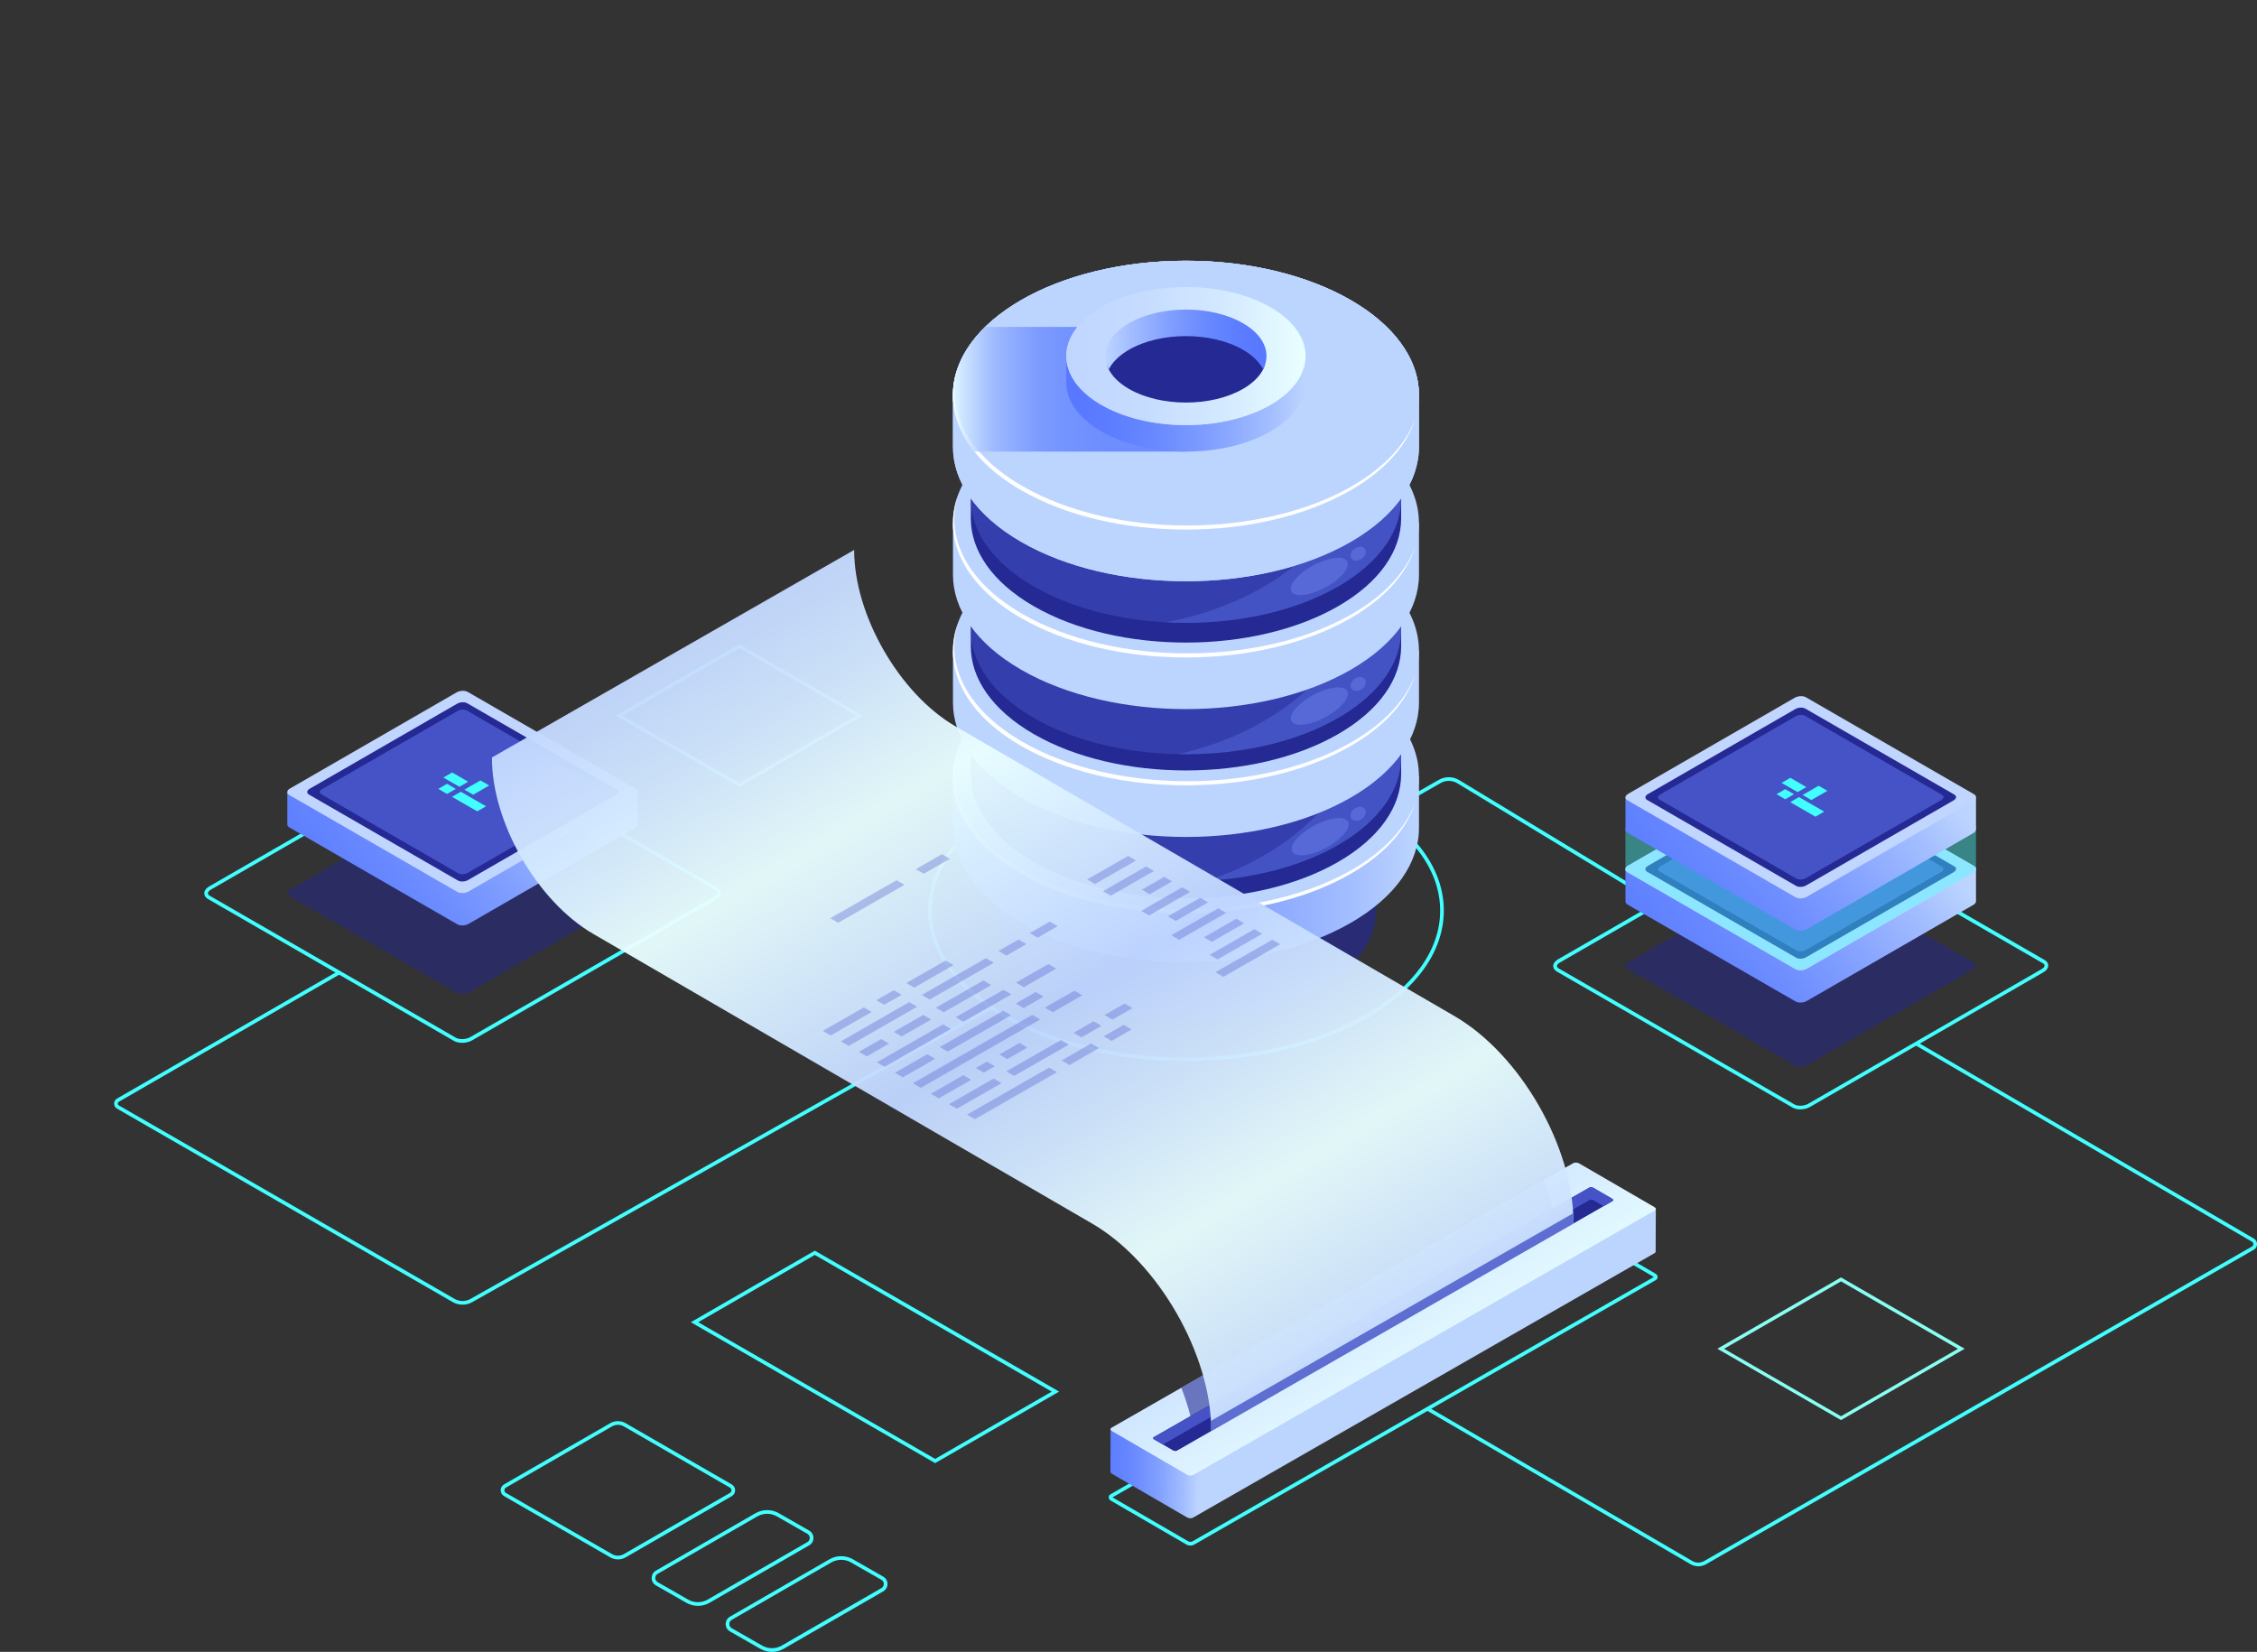 <svg width="776" height="568" viewBox="0 0 776 568" fill="none" xmlns="http://www.w3.org/2000/svg">
<rect x="0" y="0" width="776" height="568" fill="#333333" stroke="none"/>
<g clip-path="url(#clip0_44_2225)">
<path opacity="0.5" d="M157.253 341.445L99.437 308.092C98.447 307.517 98.567 306.527 99.718 305.872L156.972 272.84C158.109 272.185 159.836 272.105 160.826 272.68L218.642 306.032C219.632 306.607 219.512 307.597 218.361 308.252L161.107 341.284C159.97 341.939 158.243 342.02 157.253 341.445Z" fill="#242993"/>
<path d="M158.872 358.562C157.842 358.562 156.851 358.348 156.102 357.92L71.533 309.135C70.704 308.654 70.235 307.958 70.235 307.169C70.235 306.273 70.851 305.404 71.935 304.789L155.687 256.471C157.561 255.388 160.318 255.294 161.964 256.231L246.533 305.016C247.362 305.497 247.817 306.193 247.817 306.982C247.817 307.878 247.202 308.747 246.118 309.376L162.365 357.693C161.348 358.281 160.077 358.576 158.859 358.576L158.872 358.562ZM159.207 256.832C158.203 256.832 157.133 257.073 156.316 257.541L72.564 305.859C71.895 306.246 71.493 306.728 71.493 307.156C71.493 307.557 71.855 307.851 72.149 308.025L156.718 356.81C157.962 357.533 160.264 357.426 161.736 356.583L245.489 308.266C246.158 307.878 246.559 307.396 246.559 306.968C246.559 306.567 246.198 306.273 245.904 306.099L161.335 257.314C160.773 256.993 160.01 256.832 159.207 256.832Z" fill="#42FFFF"/>
<path d="M219.298 283.445V272.305H201.137L160.84 249.063C159.849 248.487 158.123 248.568 156.985 249.223L116.862 272.372H98.782V283.552C98.795 283.9 99.009 284.234 99.437 284.475L157.253 317.828C158.243 318.403 159.97 318.322 161.107 317.667L218.361 284.635C218.95 284.288 219.271 283.86 219.298 283.445Z" fill="url(#paint0_linear_44_2225)"/>
<path d="M157.253 306.688L99.437 273.335C98.447 272.76 98.567 271.77 99.718 271.115L156.972 238.083C158.109 237.428 159.836 237.348 160.826 237.923L218.642 271.275C219.632 271.85 219.512 272.84 218.361 273.495L161.107 306.527C159.97 307.182 158.243 307.249 157.253 306.688Z" fill="url(#paint1_linear_44_2225)"/>
<path d="M157.454 302.769L106.209 273.201C105.339 272.693 105.446 271.81 106.45 271.222L157.199 241.948C158.217 241.36 159.742 241.306 160.626 241.801L211.87 271.369C212.74 271.877 212.633 272.76 211.629 273.348L160.88 302.622C159.876 303.211 158.337 303.264 157.467 302.769H157.454Z" fill="#242993"/>
<path d="M157.588 300.295L110.505 273.134C109.702 272.666 109.796 271.864 110.733 271.329L157.36 244.435C158.283 243.9 159.702 243.834 160.505 244.302L207.587 271.463C208.39 271.931 208.297 272.733 207.36 273.268L160.733 300.162C159.809 300.696 158.404 300.75 157.588 300.295Z" fill="#4553C7"/>
<path d="M157.962 270.526L152.448 267.357L155.46 265.619L160.96 268.788L157.962 270.526Z" fill="#42FFFF"/>
<path d="M168.187 270.085L162.687 273.255L159.675 271.516L165.189 268.347L168.187 270.085Z" fill="#42FFFF"/>
<path d="M156.704 271.249L153.706 272.987L150.695 271.249L153.706 269.51L156.704 271.249Z" fill="#42FFFF"/>
<path d="M167.103 277.24L164.092 278.978L155.419 273.977L158.431 272.238L167.103 277.24Z" fill="#42FFFF"/>
<path d="M572.883 312.839L501.055 269.323C499.302 268.266 497.107 268.226 495.327 269.243L471.625 282.75L470.996 281.653L494.698 268.146C496.879 266.902 499.556 266.942 501.711 268.24L573.538 311.756L572.883 312.839Z" fill="#42FFFF"/>
<path opacity="0.5" d="M617.342 366.479L559.526 333.126C558.536 332.551 558.656 331.562 559.807 330.907L617.061 297.875C618.198 297.219 619.925 297.139 620.915 297.714L678.731 331.067C679.721 331.642 679.601 332.632 678.45 333.287L621.196 366.319C620.059 366.974 618.319 367.054 617.342 366.479Z" fill="#242993"/>
<path d="M618.975 381.457C617.984 381.457 617.034 381.257 616.311 380.829L535.289 334.076C534.486 333.608 534.045 332.939 534.031 332.177C534.031 331.308 534.633 330.465 535.677 329.863L615.923 283.565C617.73 282.522 620.38 282.429 621.959 283.338L702.981 330.091C703.784 330.559 704.226 331.227 704.226 331.99C704.226 332.859 703.623 333.701 702.58 334.303L622.334 380.601C621.357 381.163 620.139 381.457 618.961 381.457H618.975ZM616.94 379.745C618.131 380.427 620.313 380.334 621.718 379.518L701.964 333.22C702.593 332.859 702.968 332.404 702.968 332.003C702.968 331.629 702.633 331.361 702.352 331.201L621.33 284.448C620.139 283.766 617.957 283.86 616.552 284.675L536.306 330.973C535.677 331.334 535.303 331.789 535.303 332.19C535.303 332.565 535.637 332.832 535.918 332.993L616.94 379.745Z" fill="#42FFFF"/>
<path d="M679.386 309.964V298.824H661.225L620.928 275.582C619.938 275.007 618.212 275.087 617.074 275.742L576.951 298.891H558.87V310.071C558.884 310.419 559.098 310.753 559.526 310.994L617.342 344.347C618.332 344.922 620.059 344.841 621.196 344.186L678.45 311.154C679.038 310.807 679.36 310.379 679.386 309.964Z" fill="url(#paint2_linear_44_2225)"/>
<path d="M617.342 333.207L559.526 299.854C558.536 299.279 558.656 298.289 559.807 297.634L617.061 264.602C618.198 263.947 619.925 263.867 620.915 264.442L678.731 297.794C679.721 298.369 679.601 299.359 678.45 300.014L621.196 333.046C620.059 333.701 618.332 333.782 617.342 333.207Z" fill="url(#paint3_linear_44_2225)"/>
<path d="M617.342 333.207L559.526 299.854C558.536 299.279 558.656 298.289 559.807 297.634L617.061 264.602C618.198 263.947 619.925 263.867 620.915 264.442L678.731 297.794C679.721 298.369 679.601 299.359 678.45 300.014L621.196 333.046C620.059 333.701 618.332 333.782 617.342 333.207Z" fill="url(#paint4_linear_44_2225)"/>
<path d="M617.543 329.302L566.298 299.734C565.428 299.225 565.535 298.343 566.539 297.754L617.288 268.48C618.305 267.892 619.831 267.838 620.701 268.333L671.945 297.901C672.815 298.41 672.708 299.292 671.704 299.881L620.955 329.155C619.938 329.743 618.412 329.797 617.529 329.302H617.543Z" fill="#242993"/>
<path d="M617.676 326.828L570.594 299.667C569.791 299.199 569.885 298.396 570.822 297.861L617.449 270.968C618.386 270.433 619.791 270.366 620.594 270.834L667.676 297.995C668.479 298.463 668.385 299.265 667.449 299.8L620.821 326.694C619.885 327.229 618.479 327.296 617.676 326.828Z" fill="#4553C7"/>
<path d="M618.051 297.059L612.551 293.876L615.548 292.138L621.062 295.32L618.051 297.059Z" fill="#42FFFF"/>
<path d="M628.289 296.604L622.775 299.774L619.778 298.049L625.278 294.866L628.289 296.604Z" fill="#42FFFF"/>
<path d="M616.806 297.768L613.795 299.506L610.797 297.768L613.795 296.043L616.806 297.768Z" fill="#42FFFF"/>
<path d="M627.192 303.772L624.181 305.497L615.522 300.496L618.519 298.771L627.192 303.772Z" fill="#42FFFF"/>
<path opacity="0.4" d="M679.4 283.846L654.801 283.993L620.915 264.442C619.925 263.867 618.198 263.947 617.061 264.602L582.706 284.421L558.857 284.568V299.038H558.87C558.924 299.359 559.138 299.64 559.513 299.854L617.328 333.207C618.319 333.782 620.045 333.701 621.183 333.046L678.436 300.014C678.958 299.707 679.253 299.346 679.346 298.971L679.386 298.945V283.833L679.4 283.846Z" fill="#42FFFF"/>
<path d="M679.386 285.277V274.137H661.225L620.928 250.895C619.938 250.32 618.212 250.4 617.074 251.055L576.951 274.204H558.87V285.384C558.884 285.732 559.098 286.066 559.526 286.307L617.342 319.66C618.332 320.235 620.059 320.154 621.196 319.499L678.45 286.467C679.038 286.12 679.36 285.692 679.386 285.277Z" fill="url(#paint5_linear_44_2225)"/>
<path d="M617.342 308.52L559.526 275.167C558.536 274.592 558.656 273.602 559.807 272.947L617.061 239.915C618.198 239.26 619.925 239.18 620.915 239.755L678.731 273.108C679.721 273.683 679.601 274.672 678.45 275.327L621.196 308.359C620.059 309.015 618.332 309.095 617.342 308.52Z" fill="url(#paint6_linear_44_2225)"/>
<path d="M617.543 304.615L566.298 275.047C565.428 274.538 565.535 273.656 566.539 273.067L617.288 243.793C618.305 243.205 619.831 243.152 620.701 243.646L671.945 273.214C672.815 273.723 672.708 274.605 671.704 275.194L620.955 304.468C619.938 305.056 618.412 305.11 617.529 304.615H617.543Z" fill="#242993"/>
<path d="M617.676 302.127L570.594 274.966C569.791 274.498 569.885 273.696 570.822 273.161L617.449 246.254C618.386 245.719 619.791 245.652 620.594 246.12L667.676 273.281C668.479 273.749 668.385 274.552 667.449 275.087L620.821 301.98C619.885 302.515 618.479 302.582 617.676 302.114V302.127Z" fill="#4553C7"/>
<path d="M618.051 272.359L612.551 269.189L615.548 267.451L621.062 270.633L618.051 272.359Z" fill="#42FFFF"/>
<path d="M628.289 271.917L622.775 275.087L619.778 273.348L625.278 270.179L628.289 271.917Z" fill="#42FFFF"/>
<path d="M616.806 273.081L613.795 274.819L610.797 273.081L613.795 271.342L616.806 273.081Z" fill="#42FFFF"/>
<path d="M627.192 279.072L624.181 280.811L615.522 275.809L618.519 274.07L627.192 279.072Z" fill="#42FFFF"/>
<path d="M583.884 538.552C582.96 538.552 582.05 538.311 581.234 537.843L490.495 484.952L491.138 483.869L581.876 536.76C583.121 537.482 584.673 537.482 585.918 536.76L774.287 428.598C774.581 428.424 774.755 428.116 774.755 427.782C774.755 427.448 774.581 427.14 774.287 426.966L658.522 359.391L659.164 358.308L774.929 425.883C775.612 426.284 776.027 426.993 776.027 427.782C776.027 428.571 775.612 429.293 774.929 429.694L586.56 537.857C585.744 538.325 584.82 538.566 583.91 538.566L583.884 538.552Z" fill="#42FFFF"/>
<path d="M159.033 448.604C157.855 448.604 156.691 448.296 155.647 447.708L40.23 381.19C39.601 380.829 39.24 380.187 39.24 379.465C39.24 378.742 39.614 378.1 40.23 377.739L116.287 333.862L116.916 334.959L40.859 378.836C40.524 379.023 40.498 379.344 40.498 379.465C40.498 379.585 40.538 379.906 40.859 380.093L156.276 446.611C157.976 447.588 160.09 447.588 161.79 446.611L340.51 345.844L341.125 346.941L162.406 447.708C161.362 448.31 160.197 448.604 159.02 448.604H159.033Z" fill="#42FFFF"/>
<path d="M254.174 270.58L211.656 246.04L254.174 221.514L296.693 246.054L254.174 270.58ZM213.971 246.04L254.174 269.243L294.378 246.054L254.174 222.851L213.971 246.04Z" fill="#88FFF3"/>
<path d="M212.459 536.185C211.535 536.185 210.625 535.944 209.796 535.476L173.313 514.427C172.59 513.999 172.148 513.25 172.148 512.408C172.148 511.565 172.577 510.816 173.313 510.402L209.796 489.366C211.442 488.416 213.476 488.416 215.109 489.366L251.591 510.415C252.314 510.83 252.756 511.592 252.756 512.421C252.756 513.25 252.327 514.012 251.591 514.44L215.109 535.49C214.292 535.958 213.369 536.199 212.445 536.199L212.459 536.185ZM212.459 489.914C211.763 489.914 211.054 490.101 210.425 490.449L173.955 511.498C173.621 511.685 173.42 512.033 173.42 512.421C173.42 512.809 173.621 513.156 173.955 513.344L210.425 534.38C211.669 535.102 213.235 535.102 214.48 534.38L250.949 513.344C251.284 513.156 251.484 512.809 251.484 512.421C251.484 512.033 251.284 511.685 250.949 511.498L214.466 490.449C213.837 490.088 213.141 489.9 212.432 489.9L212.459 489.914Z" fill="#42FFFF"/>
<path d="M321.519 503.086L237.526 454.635L280.151 430.042L364.144 478.493L321.519 503.086ZM240.055 454.635L321.519 501.642L361.615 478.506L280.151 431.5L240.055 454.635Z" fill="#42FFFF"/>
<path d="M632.973 488.296L590.455 463.756L632.973 439.229L675.492 463.769L632.973 488.296ZM592.77 463.769L632.973 486.972L673.177 463.783L632.973 440.58L592.77 463.769Z" fill="#88FFF3"/>
<path d="M407.747 364.861C384.166 364.861 362.016 359.579 345.368 349.963C328.411 340.188 319.083 327.095 319.083 313.093C319.083 299.092 328.425 285.999 345.368 276.223C379.763 256.378 435.731 256.378 470.126 276.223C487.083 286.013 496.411 299.105 496.411 313.093C496.411 327.082 487.069 340.188 470.126 349.963C453.477 359.565 431.328 364.848 407.747 364.848V364.861ZM407.747 262.596C385.384 262.596 363.02 267.504 345.997 277.32C329.455 286.869 320.341 299.573 320.341 313.093C320.341 326.614 329.455 339.332 345.997 348.88C362.458 358.375 384.38 363.604 407.747 363.604C431.114 363.604 453.036 358.375 469.497 348.88C486.039 339.332 495.153 326.627 495.153 313.107C495.153 299.586 486.039 286.869 469.497 277.32C452.474 267.504 430.11 262.583 407.747 262.583V262.596Z" fill="#42FFFF"/>
<g opacity="0.67">
<path d="M407.747 350.833C443.876 350.833 473.164 333.936 473.164 313.093C473.164 292.251 443.876 275.354 407.747 275.354C371.618 275.354 342.33 292.251 342.33 313.093C342.33 333.936 371.618 350.833 407.747 350.833Z" fill="#242993"/>
</g>
<path d="M487.872 284.635V266.876H481.729C477.822 261.446 472.053 256.364 464.412 251.951C433.122 233.897 382.399 233.897 351.109 251.951C343.467 256.364 337.699 261.446 333.791 266.876H327.648V284.635C327.648 296.471 335.477 308.292 351.109 317.319C382.399 335.373 433.122 335.373 464.412 317.319C480.057 308.292 487.872 296.457 487.872 284.635Z" fill="url(#paint7_linear_44_2225)"/>
<path d="M407.747 313.093C451.992 313.093 487.859 292.401 487.859 266.876C487.859 241.35 451.992 220.658 407.747 220.658C363.502 220.658 327.635 241.35 327.635 266.876C327.635 292.401 363.502 313.093 407.747 313.093Z" fill="#BCD5FF"/>
<path d="M481.743 266.194V241.948H476.068C472.455 236.933 467.128 232.239 460.075 228.174C431.181 211.511 384.326 211.511 355.445 228.174C348.379 232.252 343.052 236.946 339.452 241.948H333.778V266.194C333.778 277.119 341.005 288.045 355.445 296.377C384.34 313.04 431.194 313.04 460.075 296.377C474.529 288.045 481.743 277.119 481.743 266.194Z" fill="#242993"/>
<g opacity="0.51">
<path d="M481.743 260.363V236.117H476.068C472.455 231.102 467.128 226.408 460.075 222.343C431.181 205.68 384.326 205.68 355.445 222.343C348.379 226.422 343.052 231.116 339.452 236.117H333.778V260.363C333.778 271.289 341.005 282.215 355.445 290.546C384.34 307.209 431.194 307.209 460.075 290.546C474.529 282.215 481.743 271.289 481.743 260.363Z" fill="#4553C7"/>
</g>
<path d="M407.747 284.649C448.614 284.649 481.743 265.537 481.743 241.961C481.743 218.386 448.614 199.274 407.747 199.274C366.88 199.274 333.751 218.386 333.751 241.961C333.751 265.537 366.88 284.649 407.747 284.649Z" fill="#BCD5FF"/>
<g opacity="0.51">
<path d="M458.724 273.362C446.01 289.543 429.227 298.196 415.041 302.836C431.475 301.9 447.482 297.808 460.062 290.546C474.516 282.215 481.729 271.289 481.729 260.363V253.115C474.248 257.3 466.312 263.679 458.71 273.362H458.724Z" fill="#5368D8"/>
</g>
<path d="M487.872 241.56V223.801H481.729C477.822 218.371 472.053 213.289 464.412 208.876C433.122 190.822 382.399 190.822 351.109 208.876C343.467 213.289 337.699 218.371 333.791 223.801H327.648V241.56C327.648 253.395 335.477 265.217 351.109 274.244C382.399 292.298 433.122 292.298 464.412 274.244C480.057 265.217 487.872 253.395 487.872 241.56Z" fill="url(#paint8_linear_44_2225)"/>
<path d="M407.747 270.018C451.992 270.018 487.859 249.326 487.859 223.801C487.859 198.275 451.992 177.583 407.747 177.583C363.502 177.583 327.635 198.275 327.635 223.801C327.635 249.326 363.502 270.018 407.747 270.018Z" fill="#BCD5FF"/>
<path d="M481.743 222.236V197.99H476.068C472.455 192.975 467.128 188.281 460.075 184.216C431.181 167.553 384.326 167.553 355.445 184.216C348.379 188.295 343.052 192.989 339.452 197.99H333.778V222.236C333.778 233.162 341.005 244.088 355.445 252.419C384.34 269.082 431.194 269.082 460.075 252.419C474.529 244.088 481.743 233.162 481.743 222.236Z" fill="#242993"/>
<g opacity="0.51">
<path d="M481.743 216.686V192.44H476.068C472.455 187.425 467.128 182.731 460.075 178.666C431.181 162.003 384.326 162.003 355.445 178.666C348.379 182.745 343.052 187.439 339.452 192.44H333.778V216.686C333.778 227.612 341.005 238.538 355.445 246.869C384.34 263.532 431.194 263.532 460.075 246.869C474.529 238.538 481.743 227.612 481.743 216.686Z" fill="#4553C7"/>
</g>
<path d="M407.747 240.678C448.614 240.678 481.743 221.566 481.743 197.99C481.743 174.415 448.614 155.303 407.747 155.303C366.88 155.303 333.751 174.415 333.751 197.99C333.751 221.566 366.88 240.678 407.747 240.678Z" fill="#BCD5FF"/>
<g opacity="0.51">
<path d="M458.724 227.13C442.905 247.257 420.836 255.736 405.244 259.306C425.011 259.694 444.979 255.575 460.062 246.869C474.516 238.538 481.729 227.612 481.729 216.686V206.87C474.248 211.056 466.312 217.435 458.71 227.117L458.724 227.13Z" fill="#5368D8"/>
</g>
<path d="M487.872 197.602V179.843H481.729C477.822 174.413 472.053 169.331 464.412 164.918C433.122 146.864 382.399 146.864 351.109 164.918C343.467 169.331 337.699 174.413 333.791 179.843H327.648V197.602C327.648 209.438 335.477 221.26 351.109 230.286C382.399 248.34 433.122 248.34 464.412 230.286C480.057 221.26 487.872 209.438 487.872 197.602Z" fill="url(#paint9_linear_44_2225)"/>
<path d="M407.747 226.061C451.992 226.061 487.859 205.368 487.859 179.843C487.859 154.317 451.992 133.625 407.747 133.625C363.502 133.625 327.635 154.317 327.635 179.843C327.635 205.368 363.502 226.061 407.747 226.061Z" fill="#BCD5FF"/>
<path d="M481.743 178.265V154.019H476.068C472.455 149.004 467.128 144.31 460.075 140.245C431.181 123.568 384.326 123.568 355.445 140.245C348.379 144.324 343.052 149.018 339.452 154.019H333.778V178.265C333.778 189.191 341.005 200.117 355.445 208.448C384.34 225.111 431.194 225.111 460.075 208.448C474.529 200.117 481.743 189.191 481.743 178.265Z" fill="#242993"/>
<g opacity="0.51">
<path d="M481.743 171.485V147.239H476.068C472.455 142.224 467.128 137.53 460.075 133.465C431.181 116.788 384.326 116.788 355.445 133.465C348.379 137.543 343.052 142.237 339.452 147.239H333.778V171.485C333.778 182.41 341.005 193.336 355.445 201.668C384.34 218.331 431.194 218.331 460.075 201.668C474.529 193.336 481.743 182.41 481.743 171.485Z" fill="#4553C7"/>
</g>
<path d="M407.747 196.706C448.614 196.706 481.743 177.595 481.743 154.019C481.743 130.444 448.614 111.332 407.747 111.332C366.88 111.332 333.751 130.444 333.751 154.019C333.751 177.595 366.88 196.706 407.747 196.706Z" fill="#BCD5FF"/>
<path d="M487.872 153.631V135.872H481.729C477.822 130.442 472.053 125.36 464.412 120.947C433.122 102.893 382.399 102.893 351.109 120.947C343.467 125.36 337.699 130.442 333.791 135.872H327.648V153.631C327.648 165.467 335.477 177.289 351.109 186.315C382.399 204.369 433.122 204.369 464.412 186.315C480.057 177.289 487.872 165.453 487.872 153.631Z" fill="url(#paint10_linear_44_2225)"/>
<path d="M407.747 182.09C451.992 182.09 487.859 161.397 487.859 135.872C487.859 110.346 451.992 89.654 407.747 89.654C363.502 89.654 327.635 110.346 327.635 135.872C327.635 161.397 363.502 182.09 407.747 182.09Z" fill="#BCD5FF"/>
<path d="M407.747 182.09C451.992 182.09 487.859 161.397 487.859 135.872C487.859 110.346 451.992 89.654 407.747 89.654C363.502 89.654 327.635 110.346 327.635 135.872C327.635 161.397 363.502 182.09 407.747 182.09Z" fill="#BCD5FF"/>
<g opacity="0.51">
<path d="M458.724 180.886C441.352 202.992 416.433 211.042 400.868 213.985C422.027 215.121 443.882 211.016 460.075 201.668C474.529 193.336 481.743 182.41 481.743 171.485V160.639C474.262 164.825 466.325 171.204 458.724 180.886Z" fill="#5368D8"/>
</g>
<path d="M487.872 153.631V135.872H481.729C477.822 130.442 472.053 125.36 464.412 120.947C433.122 102.893 382.399 102.893 351.109 120.947C343.467 125.36 337.699 130.442 333.791 135.872H327.648V153.631C327.648 165.467 335.477 177.289 351.109 186.315C382.399 204.369 433.122 204.369 464.412 186.315C480.057 177.289 487.872 165.453 487.872 153.631Z" fill="url(#paint11_linear_44_2225)"/>
<path d="M407.747 182.09C451.992 182.09 487.859 161.397 487.859 135.872C487.859 110.346 451.992 89.654 407.747 89.654C363.502 89.654 327.635 110.346 327.635 135.872C327.635 161.397 363.502 182.09 407.747 182.09Z" fill="#BCD5FF"/>
<path d="M407.747 182.09C451.992 182.09 487.859 161.397 487.859 135.872C487.859 110.346 451.992 89.654 407.747 89.654C363.502 89.654 327.635 110.346 327.635 135.872C327.635 161.397 363.502 182.09 407.747 182.09Z" fill="#BCD5FF"/>
<path d="M464.853 167.152C433.563 185.205 382.841 185.205 351.551 167.152C332.386 156.092 324.985 140.833 329.294 126.524C324.048 141.234 331.315 157.135 351.096 168.556C382.386 186.61 433.108 186.61 464.398 168.556C476.523 161.562 483.924 152.882 486.654 143.815C483.603 152.361 476.349 160.518 464.853 167.152Z" fill="white"/>
<path d="M464.853 211.123C433.563 229.177 382.841 229.177 351.551 211.123C332.386 200.063 324.985 184.804 329.294 170.495C324.048 185.205 331.315 201.106 351.096 212.527C382.386 230.581 433.108 230.581 464.398 212.527C476.523 205.533 483.924 196.854 486.654 187.786C483.603 196.332 476.349 204.49 464.853 211.123Z" fill="white"/>
<path d="M464.853 255.08C433.563 273.134 382.841 273.134 351.551 255.08C332.386 244.021 324.985 228.762 329.294 214.453C324.048 229.163 331.315 245.064 351.096 256.485C382.386 274.538 433.108 274.538 464.398 256.485C476.523 249.49 483.924 240.811 486.654 231.744C483.603 240.29 476.349 248.447 464.853 255.08Z" fill="white"/>
<path d="M464.853 299.051C433.563 317.105 382.841 317.105 351.551 299.051C332.386 287.992 324.985 272.733 329.294 258.424C324.048 273.134 331.315 289.035 351.096 300.456C382.386 318.509 433.108 318.509 464.398 300.456C476.523 293.461 483.924 284.782 486.654 275.715C483.603 284.261 476.349 292.418 464.853 299.051Z" fill="white"/>
<path opacity="0.78" d="M335.022 155.276H407.76V112.415H338.703C325.306 125.521 324.088 141.622 335.022 155.276Z" fill="url(#paint12_linear_44_2225)"/>
<path d="M448.887 131.552V122.432H445.729C443.721 119.65 440.763 117.042 436.842 114.769C420.782 105.501 394.738 105.501 378.665 114.769C374.744 117.029 371.786 119.65 369.779 122.432H366.62V131.552C366.62 137.624 370.635 143.695 378.665 148.336C394.725 157.603 420.769 157.603 436.842 148.336C444.872 143.708 448.887 137.624 448.887 131.552Z" fill="url(#paint13_linear_44_2225)"/>
<path d="M407.747 146.169C430.461 146.169 448.874 135.541 448.874 122.432C448.874 109.322 430.461 98.694 407.747 98.694C385.033 98.694 366.62 109.322 366.62 122.432C366.62 135.541 385.033 146.169 407.747 146.169Z" fill="#BCD5FF"/>
<path d="M407.747 146.169C430.461 146.169 448.874 135.541 448.874 122.432C448.874 109.322 430.461 98.694 407.747 98.694C385.033 98.694 366.62 109.322 366.62 122.432C366.62 135.541 385.033 146.169 407.747 146.169Z" fill="url(#paint14_linear_44_2225)"/>
<path d="M427.34 133.732C416.526 139.977 398.994 139.977 388.167 133.732C384.795 131.78 382.466 129.453 381.195 126.992C378.397 121.549 385.384 117.617 392.825 113.325C403.638 107.079 411.307 105.541 422.121 111.773C429.562 116.066 437.083 121.549 434.299 126.992C433.028 129.466 430.713 131.793 427.327 133.745L427.34 133.732Z" fill="#242993"/>
<path d="M388.167 120.252C398.981 114.006 416.513 114.006 427.34 120.252C430.713 122.204 433.041 124.518 434.299 126.992C437.096 121.549 434.781 115.424 427.34 111.131C416.526 104.886 398.994 104.886 388.167 111.131C380.726 115.424 378.411 121.549 381.208 126.992C382.479 124.531 384.795 122.204 388.167 120.252Z" fill="url(#paint15_linear_44_2225)"/>
<g opacity="0.51">
<path d="M452.848 203.326C447.455 205.452 443.413 204.877 443.842 202.042C444.27 199.207 448.981 195.195 454.387 193.069C459.794 190.943 463.823 191.518 463.394 194.353C462.966 197.188 458.255 201.2 452.848 203.326Z" fill="#677EEA"/>
</g>
<g opacity="0.51">
<path d="M452.848 247.926C447.455 250.052 443.413 249.477 443.842 246.642C444.27 243.807 448.981 239.795 454.387 237.669C459.781 235.542 463.823 236.117 463.394 238.952C462.966 241.787 458.255 245.799 452.848 247.926Z" fill="#677EEA"/>
</g>
<g opacity="0.51">
<path d="M453.143 292.806C447.749 294.933 443.708 294.357 444.136 291.522C444.564 288.687 449.275 284.675 454.682 282.549C460.075 280.423 464.117 280.998 463.689 283.833C463.261 286.668 458.55 290.68 453.143 292.806Z" fill="#677EEA"/>
</g>
<g opacity="0.51">
<path d="M468.212 192.133C466.941 193.042 465.348 192.989 464.666 192.026C463.97 191.063 464.452 189.538 465.723 188.642C466.994 187.733 468.587 187.786 469.27 188.749C469.952 189.712 469.484 191.237 468.212 192.133Z" fill="#677EEA"/>
</g>
<g opacity="0.51">
<path d="M468.212 236.933C466.941 237.842 465.348 237.789 464.666 236.826C463.97 235.863 464.452 234.339 465.723 233.443C466.994 232.533 468.587 232.587 469.27 233.55C469.952 234.512 469.484 236.037 468.212 236.933Z" fill="#677EEA"/>
</g>
<g opacity="0.51">
<path d="M468.212 281.573C466.941 282.482 465.348 282.429 464.666 281.466C463.97 280.503 464.452 278.978 465.723 278.082C466.994 277.173 468.587 277.226 469.27 278.189C469.952 279.152 469.484 280.677 468.212 281.573Z" fill="#677EEA"/>
</g>
<path d="M409.326 531.424C408.818 531.424 408.296 531.304 407.867 531.05L381.998 516.032C381.489 515.737 381.195 515.296 381.195 514.828C381.195 514.4 381.436 514.026 381.864 513.772L540.616 422.794C541.325 422.393 542.476 422.433 543.266 422.887L569.135 437.905C569.644 438.2 569.938 438.641 569.938 439.109C569.938 439.537 569.697 439.911 569.269 440.166L410.517 531.143C410.183 531.331 409.768 531.424 409.326 531.424ZM382.506 514.855C382.506 514.855 382.573 514.908 382.627 514.935L408.496 529.953C408.938 530.207 409.594 530.207 409.888 530.047L568.627 439.082C568.627 439.082 568.56 439.029 568.506 439.002L542.637 423.984C542.195 423.73 541.539 423.73 541.245 423.89L382.506 514.855Z" fill="#42FFFF"/>
<path d="M569.296 415.759L569.242 430.35C569.242 430.537 569.149 430.737 568.908 430.871L410.156 521.849C409.634 522.143 408.737 522.103 408.135 521.755L382.265 506.737C381.984 506.577 381.824 506.363 381.783 506.162C381.783 506.149 381.783 506.136 381.783 506.122L381.837 491.385L394.391 498.553L540.883 414.609C541.405 414.315 542.302 414.355 542.904 414.703L551.777 419.865L569.309 415.786L569.296 415.759Z" fill="url(#paint16_linear_44_2225)"/>
<path d="M540.924 399.939L382.172 490.917C381.65 491.211 381.717 491.733 382.319 492.08L408.189 507.098C408.791 507.446 409.688 507.486 410.209 507.192L568.961 416.214C569.483 415.92 569.416 415.398 568.814 415.051L542.944 400.033C542.342 399.685 541.445 399.645 540.924 399.939Z" fill="url(#paint17_linear_44_2225)"/>
<path opacity="0.6" d="M535.182 421.871L410.437 492.054C409.514 487.105 408.082 482.104 406.181 477.169L530.712 405.81C532.76 411.146 534.285 416.562 535.195 421.884L535.182 421.871Z" fill="#242993"/>
<path d="M546.424 408.351L396.719 494.14C396.358 494.34 396.411 494.701 396.813 494.942L403.317 498.713C403.719 498.954 404.348 498.981 404.696 498.78L554.4 412.991C554.762 412.791 554.708 412.429 554.307 412.189L547.803 408.418C547.401 408.177 546.772 408.15 546.424 408.351Z" fill="#242993"/>
<path d="M554.4 412.991L551.362 414.73L547.856 412.697C547.455 412.456 546.826 412.429 546.478 412.63L399.824 496.681L396.84 494.942C396.438 494.701 396.385 494.354 396.746 494.14L546.451 408.351C546.812 408.15 547.428 408.177 547.829 408.418L554.334 412.189C554.735 412.429 554.789 412.777 554.427 412.991H554.4Z" fill="#4553C7"/>
<path opacity="0.96" d="M169.137 260.456L293.682 189.084C293.615 211.377 309.206 238.538 328.491 249.731L500.078 349.375C522.749 362.547 541.071 394.456 540.99 420.667L416.446 492.04C416.526 465.829 398.205 433.92 375.534 420.748L203.947 321.104C184.662 309.897 169.07 282.75 169.137 260.456Z" fill="url(#paint18_linear_44_2225)"/>
<path opacity="0.8" d="M540.977 420.681L416.433 492.054C416.433 490.903 416.393 489.74 416.326 488.563L540.857 417.204C540.924 418.367 540.964 419.531 540.964 420.681H540.977Z" fill="#4553C7"/>
<g opacity="0.32">
<path d="M360.678 367.094L332.466 383.263L335.183 384.841L363.395 368.672L360.678 367.094Z" fill="#4553C7"/>
<path d="M375.145 358.803L364.988 364.634L367.704 366.198L377.862 360.381L375.145 358.803Z" fill="#4553C7"/>
<path d="M386.361 352.384L379.455 356.342L382.172 357.92L389.064 353.962L386.361 352.384Z" fill="#4553C7"/>
<path d="M341.647 370.852L326.27 379.665L328.987 381.243L344.351 372.43L341.647 370.852Z" fill="#4553C7"/>
<path d="M364.787 357.599L345.957 368.392L348.66 369.956L367.504 359.164L364.787 357.599Z" fill="#4553C7"/>
<path d="M376.002 351.167L369.096 355.125L371.813 356.703L378.719 352.745L376.002 351.167Z" fill="#4553C7"/>
<path d="M386.668 345.055L379.763 349.014L382.479 350.592L389.385 346.633L386.668 345.055Z" fill="#4553C7"/>
<path d="M331.195 369.689L320.073 376.068L322.79 377.646L333.912 371.267L331.195 369.689Z" fill="#4553C7"/>
<path d="M339.305 365.048L335.504 367.228L338.221 368.793L342.022 366.626L339.305 365.048Z" fill="#4553C7"/>
<path d="M350.52 358.616L343.615 362.574L346.331 364.152L353.224 360.194L350.52 358.616Z" fill="#4553C7"/>
<path d="M354.923 348.947L313.877 372.47L316.594 374.048L357.64 350.525L354.923 348.947Z" fill="#4553C7"/>
<path d="M369.391 340.656L359.233 346.473L361.95 348.051L372.107 342.234L369.391 340.656Z" fill="#4553C7"/>
<path d="M318.802 362.494L307.68 368.873L310.397 370.438L321.519 364.072L318.802 362.494Z" fill="#4553C7"/>
<path d="M344.899 347.543L323.111 360.02L325.828 361.598L347.616 349.107L344.899 347.543Z" fill="#4553C7"/>
<path d="M356.114 341.11L349.209 345.069L351.925 346.647L358.818 342.688L356.114 341.11Z" fill="#4553C7"/>
<path d="M324.236 352.223L301.484 365.262L304.201 366.84L326.952 353.801L324.236 352.223Z" fill="#4553C7"/>
<path d="M345.006 340.335L328.545 349.763L331.262 351.327L347.71 341.899L345.006 340.335Z" fill="#4553C7"/>
<path d="M360.437 331.482L349.316 337.861L352.019 339.439L363.141 333.06L360.437 331.482Z" fill="#4553C7"/>
<path d="M302.97 357.265L295.288 361.665L297.991 363.243L305.686 358.843L302.97 357.265Z" fill="#4553C7"/>
<path d="M317.437 348.974L307.279 354.791L309.996 356.369L320.154 350.552L317.437 348.974Z" fill="#4553C7"/>
<path d="M338.114 337.125L321.746 346.5L324.463 348.078L340.817 338.703L338.114 337.125Z" fill="#4553C7"/>
<path d="M312.632 344.574L289.091 358.067L291.795 359.645L315.336 346.152L312.632 344.574Z" fill="#4553C7"/>
<path d="M338.997 329.476L316.942 342.113L319.645 343.678L341.701 331.04L338.997 329.476Z" fill="#4553C7"/>
<path d="M350.199 323.043L343.307 327.002L346.023 328.58L352.916 324.621L350.199 323.043Z" fill="#4553C7"/>
<path d="M360.959 316.878L354.067 320.836L356.77 322.414L363.676 318.456L360.959 316.878Z" fill="#4553C7"/>
<path d="M296.987 346.393L282.895 354.47L285.598 356.048L299.704 347.957L296.987 346.393Z" fill="#4553C7"/>
<path d="M417.891 334.317L437.458 323.097L440.161 324.675L420.608 335.881L417.891 334.317Z" fill="#4553C7"/>
<path d="M415.884 328.312L431.261 319.499L433.965 321.077L418.601 329.89L415.884 328.312Z" fill="#4553C7"/>
<path d="M413.943 322.281L425.065 315.902L427.768 317.48L416.647 323.845L413.943 322.281Z" fill="#4553C7"/>
<path d="M402.688 321.572L418.868 312.304L421.572 313.882L405.405 323.15L402.688 321.572Z" fill="#4553C7"/>
<path d="M401.551 315.073L412.659 308.707L415.375 310.285L404.254 316.651L401.551 315.073Z" fill="#4553C7"/>
<path d="M392.356 313.187L406.462 305.11L409.179 306.674L395.073 314.765L392.356 313.187Z" fill="#4553C7"/>
<path d="M392.584 305.912L400.266 301.512L402.982 303.077L395.301 307.49L392.584 305.912Z" fill="#4553C7"/>
<path d="M379.187 306.447L394.069 297.901L396.786 299.479L381.891 308.012L379.187 306.447Z" fill="#4553C7"/>
<path d="M373.767 302.395L387.873 294.304L390.59 295.882L376.484 303.96L373.767 302.395Z" fill="#4553C7"/>
<path d="M307.306 340.482L301.297 343.919L304.013 345.497L310.009 342.06L307.306 340.482Z" fill="#4553C7"/>
<path d="M325.119 330.278L311.615 338.008L314.319 339.586L327.822 331.856L325.119 330.278Z" fill="#4553C7"/>
<path d="M308.256 302.662L285.478 315.728L288.195 317.293L310.973 304.24L308.256 302.662Z" fill="#4553C7"/>
<path d="M323.861 293.716L314.894 298.864L317.597 300.442L326.578 295.294L323.861 293.716Z" fill="#4553C7"/>
</g>
<path d="M239.961 552.166C238.57 552.166 237.191 551.805 235.96 551.096L225.507 545.118C224.597 544.583 224.049 543.647 224.049 542.591C224.049 541.534 224.597 540.598 225.507 540.063L259.755 520.311C262.231 518.894 265.296 518.88 267.772 520.311L278.224 526.289C279.134 526.824 279.683 527.76 279.683 528.816C279.683 529.873 279.134 530.809 278.224 531.344L243.976 551.096C242.745 551.805 241.353 552.166 239.975 552.166H239.961ZM260.371 521.408L226.123 541.16C225.601 541.454 225.293 541.989 225.293 542.591C225.293 543.193 225.601 543.728 226.123 544.022L236.575 550C238.663 551.203 241.246 551.203 243.334 550L277.582 530.247C278.104 529.953 278.411 529.418 278.411 528.816C278.411 528.215 278.104 527.68 277.582 527.386L267.129 521.408C265.055 520.204 262.459 520.204 260.371 521.408Z" fill="#42FFFF"/>
<path d="M265.416 568C264.024 568 262.646 567.639 261.415 566.93L250.962 560.952C250.052 560.417 249.504 559.481 249.504 558.425C249.504 557.368 250.052 556.432 250.962 555.897L285.21 536.145C287.686 534.727 290.751 534.727 293.227 536.145L303.679 542.123C304.589 542.644 305.138 543.594 305.138 544.65C305.138 545.707 304.589 546.643 303.679 547.178L269.431 566.93C268.2 567.639 266.808 568 265.43 568H265.416ZM289.198 536.332C288.034 536.332 286.87 536.64 285.826 537.228L251.578 556.98C251.056 557.275 250.748 557.81 250.748 558.411C250.748 559.013 251.056 559.548 251.578 559.842L262.03 565.82C264.118 567.024 266.701 567.024 268.789 565.82L303.037 546.068C303.558 545.774 303.866 545.239 303.866 544.637C303.866 544.035 303.558 543.5 303.037 543.206L292.584 537.228C291.54 536.626 290.376 536.332 289.212 536.332H289.198Z" fill="#42FFFF"/>
</g>
<defs>
<linearGradient id="paint0_linear_44_2225" x1="193.548" y1="250.493" x2="99.68" y2="325.827" gradientUnits="userSpaceOnUse">
<stop stop-color="#BCD5FF"/>
<stop offset="0.15" stop-color="#A3BEFF"/>
<stop offset="0.39" stop-color="#82A0FF"/>
<stop offset="0.61" stop-color="#6A8AFF"/>
<stop offset="0.82" stop-color="#5C7DFF"/>
<stop offset="1" stop-color="#5778FF"/>
</linearGradient>
<linearGradient id="paint1_linear_44_2225" x1="-29.688" y1="134.449" x2="-137.853" y2="151.07" gradientUnits="userSpaceOnUse">
<stop stop-color="#C0D6FF"/>
<stop offset="0.3" stop-color="#C5DBFF"/>
<stop offset="0.65" stop-color="#D3E9FF"/>
<stop offset="1" stop-color="#E9FFFF"/>
</linearGradient>
<linearGradient id="paint2_linear_44_2225" x1="653.65" y1="277.026" x2="559.782" y2="352.346" gradientUnits="userSpaceOnUse">
<stop stop-color="#BCD5FF"/>
<stop offset="0.15" stop-color="#A3BEFF"/>
<stop offset="0.39" stop-color="#82A0FF"/>
<stop offset="0.61" stop-color="#6A8AFF"/>
<stop offset="0.82" stop-color="#5C7DFF"/>
<stop offset="1" stop-color="#5778FF"/>
</linearGradient>
<linearGradient id="paint3_linear_44_2225" x1="326.887" y1="101.259" x2="218.729" y2="117.87" gradientUnits="userSpaceOnUse">
<stop stop-color="#C0D6FF"/>
<stop offset="0.3" stop-color="#C5DBFF"/>
<stop offset="0.65" stop-color="#D3E9FF"/>
<stop offset="1" stop-color="#E9FFFF"/>
</linearGradient>
<linearGradient id="paint4_linear_44_2225" x1="326.887" y1="101.259" x2="218.729" y2="117.87" gradientUnits="userSpaceOnUse">
<stop stop-color="#C0D6FF"/>
<stop offset="0.3" stop-color="#C5DBFF"/>
<stop offset="0.65" stop-color="#D3E9FF"/>
<stop offset="1" stop-color="#E9FFFF"/>
</linearGradient>
<linearGradient id="paint5_linear_44_2225" x1="653.65" y1="252.326" x2="559.782" y2="327.659" gradientUnits="userSpaceOnUse">
<stop stop-color="#BCD5FF"/>
<stop offset="0.15" stop-color="#A3BEFF"/>
<stop offset="0.39" stop-color="#82A0FF"/>
<stop offset="0.61" stop-color="#6A8AFF"/>
<stop offset="0.82" stop-color="#5C7DFF"/>
<stop offset="1" stop-color="#5778FF"/>
</linearGradient>
<linearGradient id="paint6_linear_44_2225" x1="316.191" y1="70.397" x2="208.027" y2="87.019" gradientUnits="userSpaceOnUse">
<stop stop-color="#C0D6FF"/>
<stop offset="0.3" stop-color="#C5DBFF"/>
<stop offset="0.65" stop-color="#D3E9FF"/>
<stop offset="1" stop-color="#E9FFFF"/>
</linearGradient>
<linearGradient id="paint7_linear_44_2225" x1="327.635" y1="284.635" x2="487.872" y2="284.635" gradientUnits="userSpaceOnUse">
<stop stop-color="#5778FF"/>
<stop offset="0.18" stop-color="#5C7DFF"/>
<stop offset="0.39" stop-color="#6A8AFF"/>
<stop offset="0.61" stop-color="#82A0FF"/>
<stop offset="0.85" stop-color="#A3BEFF"/>
<stop offset="1" stop-color="#BCD5FF"/>
</linearGradient>
<linearGradient id="paint8_linear_44_2225" x1="-8.24979e-05" y1="241.574" x2="1.338" y2="241.574" gradientUnits="userSpaceOnUse">
<stop stop-color="#5778FF"/>
<stop offset="0.18" stop-color="#5C7DFF"/>
<stop offset="0.39" stop-color="#6A8AFF"/>
<stop offset="0.61" stop-color="#82A0FF"/>
<stop offset="0.85" stop-color="#A3BEFF"/>
<stop offset="1" stop-color="#BCD5FF"/>
</linearGradient>
<linearGradient id="paint9_linear_44_2225" x1="-8.24979e-05" y1="197.602" x2="1.338" y2="197.602" gradientUnits="userSpaceOnUse">
<stop stop-color="#5778FF"/>
<stop offset="0.18" stop-color="#5C7DFF"/>
<stop offset="0.39" stop-color="#6A8AFF"/>
<stop offset="0.61" stop-color="#82A0FF"/>
<stop offset="0.85" stop-color="#A3BEFF"/>
<stop offset="1" stop-color="#BCD5FF"/>
</linearGradient>
<linearGradient id="paint10_linear_44_2225" x1="-8.24979e-05" y1="153.631" x2="1.338" y2="153.631" gradientUnits="userSpaceOnUse">
<stop stop-color="#5778FF"/>
<stop offset="0.18" stop-color="#5C7DFF"/>
<stop offset="0.39" stop-color="#6A8AFF"/>
<stop offset="0.61" stop-color="#82A0FF"/>
<stop offset="0.85" stop-color="#A3BEFF"/>
<stop offset="1" stop-color="#BCD5FF"/>
</linearGradient>
<linearGradient id="paint11_linear_44_2225" x1="-8.24979e-05" y1="153.631" x2="1.338" y2="153.631" gradientUnits="userSpaceOnUse">
<stop stop-color="#5778FF"/>
<stop offset="0.18" stop-color="#5C7DFF"/>
<stop offset="0.39" stop-color="#6A8AFF"/>
<stop offset="0.61" stop-color="#82A0FF"/>
<stop offset="0.85" stop-color="#A3BEFF"/>
<stop offset="1" stop-color="#BCD5FF"/>
</linearGradient>
<linearGradient id="paint12_linear_44_2225" x1="327.635" y1="133.852" x2="407.747" y2="133.852" gradientUnits="userSpaceOnUse">
<stop stop-color="#E9FFFF"/>
<stop offset="0.04" stop-color="#D3EBFF"/>
<stop offset="0.11" stop-color="#B2CCFF"/>
<stop offset="0.18" stop-color="#96B2FF"/>
<stop offset="0.27" stop-color="#7F9DFF"/>
<stop offset="0.36" stop-color="#6D8CFF"/>
<stop offset="0.48" stop-color="#6081FF"/>
<stop offset="0.64" stop-color="#597AFF"/>
<stop offset="1" stop-color="#5778FF"/>
</linearGradient>
<linearGradient id="paint13_linear_44_2225" x1="366.62" y1="131.552" x2="448.887" y2="131.552" gradientUnits="userSpaceOnUse">
<stop stop-color="#5778FF"/>
<stop offset="0.18" stop-color="#5C7DFF"/>
<stop offset="0.39" stop-color="#6A8AFF"/>
<stop offset="0.61" stop-color="#82A0FF"/>
<stop offset="0.85" stop-color="#A3BEFF"/>
<stop offset="1" stop-color="#BCD5FF"/>
</linearGradient>
<linearGradient id="paint14_linear_44_2225" x1="366.62" y1="122.432" x2="448.887" y2="122.432" gradientUnits="userSpaceOnUse">
<stop stop-color="#C0D6FF"/>
<stop offset="0.3" stop-color="#C5DBFF"/>
<stop offset="0.65" stop-color="#D3E9FF"/>
<stop offset="1" stop-color="#E9FFFF"/>
</linearGradient>
<linearGradient id="paint15_linear_44_2225" x1="380.057" y1="116.721" x2="435.45" y2="116.721" gradientUnits="userSpaceOnUse">
<stop stop-color="#BCD5FF"/>
<stop offset="0.15" stop-color="#A3BEFF"/>
<stop offset="0.39" stop-color="#82A0FF"/>
<stop offset="0.61" stop-color="#6A8AFF"/>
<stop offset="0.82" stop-color="#5C7DFF"/>
<stop offset="1" stop-color="#5778FF"/>
</linearGradient>
<linearGradient id="paint16_linear_44_2225" x1="375.116" y1="466.119" x2="547.791" y2="469.486" gradientUnits="userSpaceOnUse">
<stop stop-color="#5778FF"/>
<stop offset="0.04" stop-color="#5C7DFF"/>
<stop offset="0.09" stop-color="#6A8AFF"/>
<stop offset="0.14" stop-color="#82A0FF"/>
<stop offset="0.19" stop-color="#A3BEFF"/>
<stop offset="0.22" stop-color="#BCD5FF"/>
</linearGradient>
<linearGradient id="paint17_linear_44_2225" x1="426.396" y1="376.845" x2="492.629" y2="479.886" gradientUnits="userSpaceOnUse">
<stop stop-color="#C0D6FF"/>
<stop offset="0.3" stop-color="#C5DBFF"/>
<stop offset="0.65" stop-color="#D3E9FF"/>
<stop offset="1" stop-color="#E9FFFF"/>
</linearGradient>
<linearGradient id="paint18_linear_44_2225" x1="268.449" y1="191.218" x2="448.329" y2="498.022" gradientUnits="userSpaceOnUse">
<stop stop-color="#C0D6FF"/>
<stop offset="0.12" stop-color="#D0E6FF"/>
<stop offset="0.26" stop-color="#E9FFFF"/>
<stop offset="0.51" stop-color="#C0D6FF"/>
<stop offset="0.62" stop-color="#D0E6FF"/>
<stop offset="0.76" stop-color="#E9FFFF"/>
<stop offset="1" stop-color="#C0D6FF"/>
</linearGradient>
<clipPath id="clip0_44_2225">
<rect width="776" height="568" fill="white"/>
</clipPath>
</defs>
</svg>
